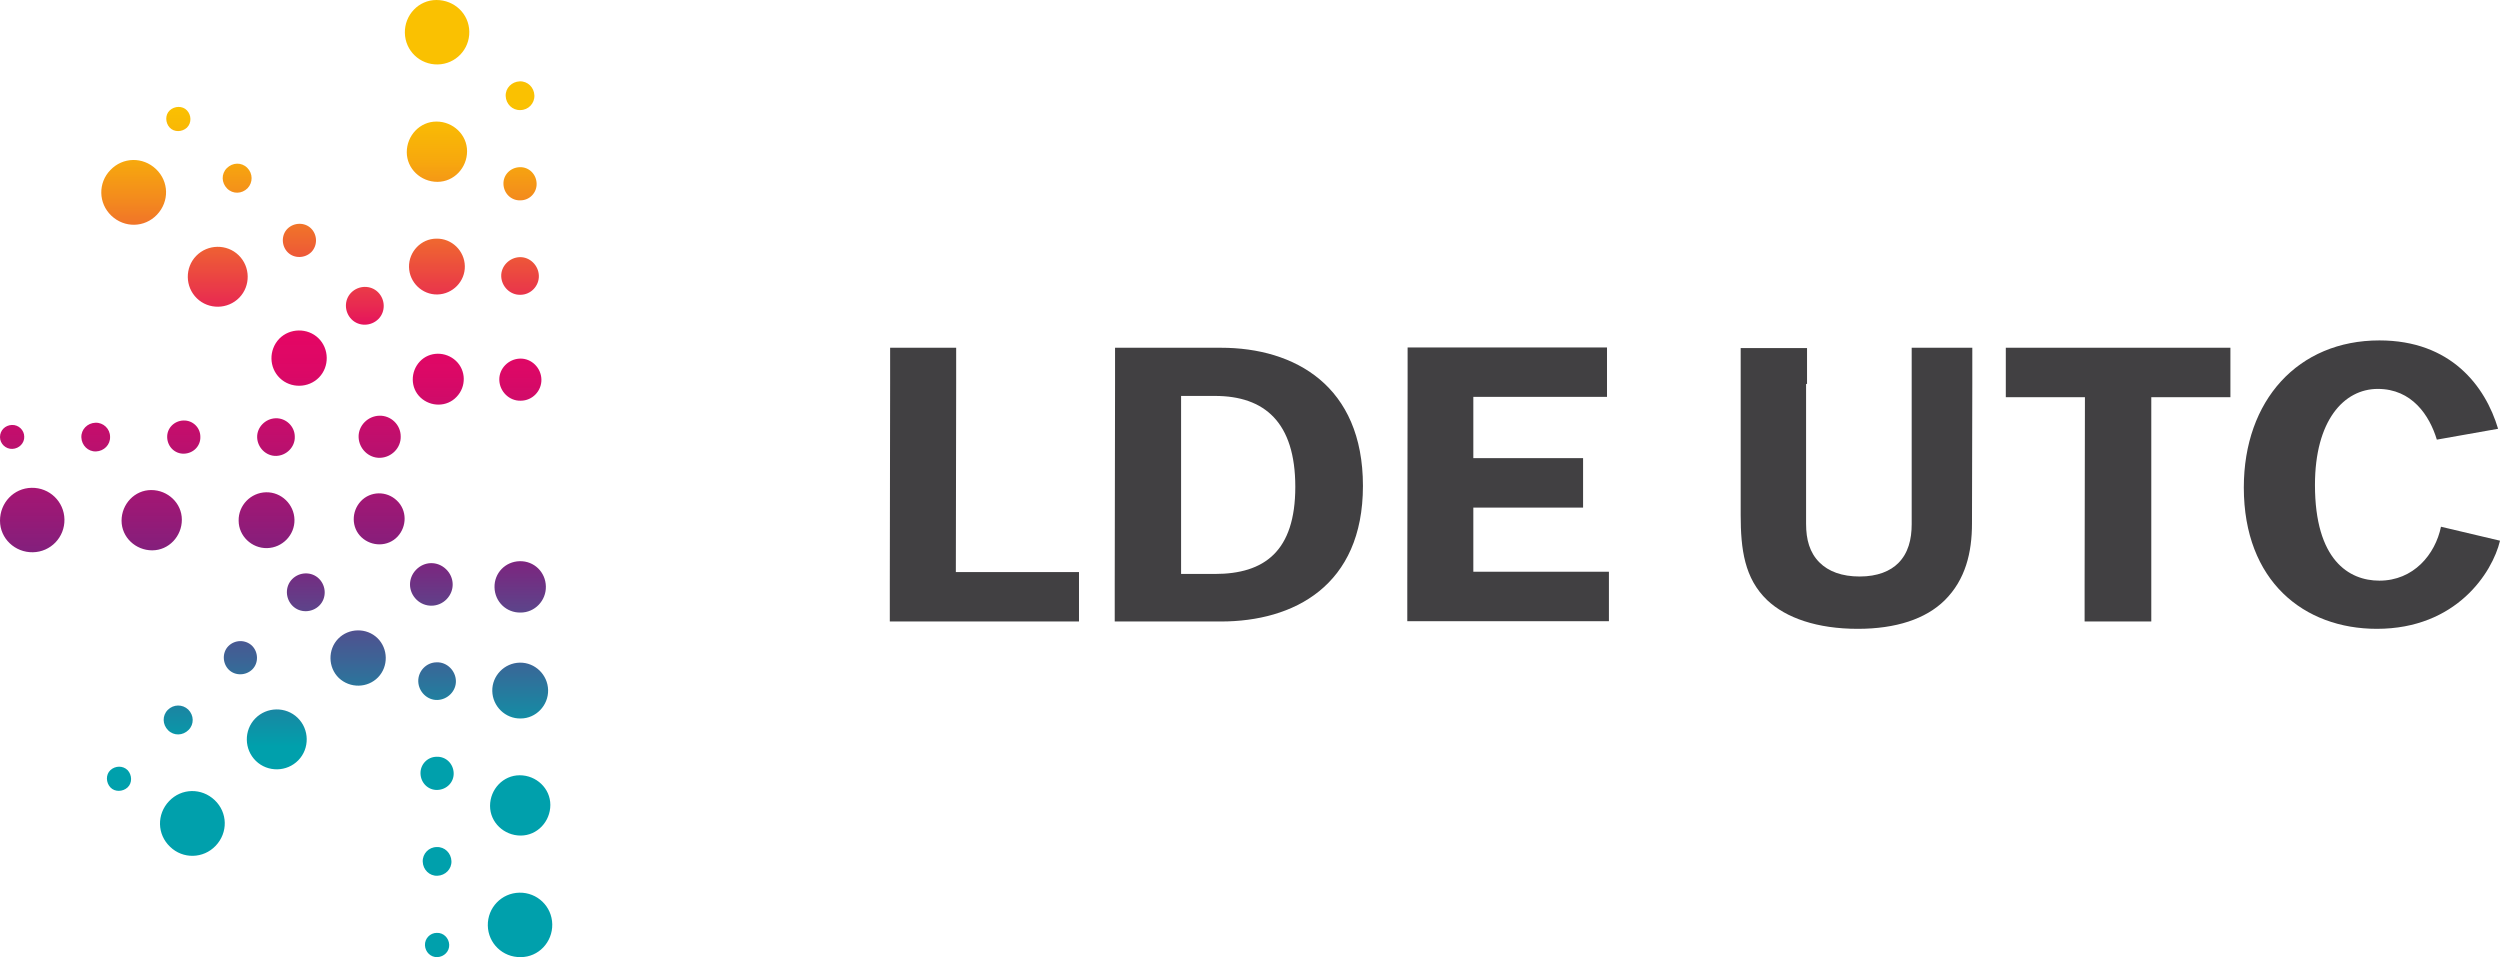 <?xml version="1.0" encoding="UTF-8"?>
<svg id="Layer_1" xmlns="http://www.w3.org/2000/svg" xmlns:xlink="http://www.w3.org/1999/xlink" version="1.1" viewBox="0 0 78.36 30">
  <!-- Generator: Adobe Illustrator 29.2.1, SVG Export Plug-In . SVG Version: 2.1.0 Build 116)  -->
  <defs>
    <style>
      .st0 {
        fill: #414042;
      }

      .st1 {
        fill: url(#linear-gradient);
      }
    </style>
    <linearGradient id="linear-gradient" x1="-3350.14" y1="-65.08" x2="-3320.14" y2="-65.08" gradientTransform="translate(73.74 3350.14) rotate(90) scale(1 -1)" gradientUnits="userSpaceOnUse">
      <stop offset=".11" stop-color="#fac101"/>
      <stop offset=".13" stop-color="#f9ba04"/>
      <stop offset=".17" stop-color="#f7a70e"/>
      <stop offset=".21" stop-color="#f3891e"/>
      <stop offset=".26" stop-color="#ee5f34"/>
      <stop offset=".32" stop-color="#e82951"/>
      <stop offset=".35" stop-color="#e40664"/>
      <stop offset=".39" stop-color="#db0866"/>
      <stop offset=".45" stop-color="#c30e6c"/>
      <stop offset=".53" stop-color="#9c1875"/>
      <stop offset=".58" stop-color="#81207d"/>
      <stop offset=".69" stop-color="#3c6496"/>
      <stop offset=".78" stop-color="#00a0ac"/>
    </linearGradient>
  </defs>
  <g>
    <path class="st0" d="M27.89,19.48v-1.13s.01-6.32.01-6.32v-1.13s2.07,0,2.07,0v1.13s-.01,5.9-.01,5.9h3.86v1.55h-5.94Z"/>
    <path class="st0" d="M34.94,10.9h3.33c2.31,0,4.45,1.19,4.45,4.33s-2.18,4.25-4.45,4.25h-3.33v-1.13s.01-6.32.01-6.32v-1.13ZM37.02,17.99h1.06c1.55,0,2.52-.71,2.52-2.73s-.96-2.85-2.52-2.85h-1.06v5.59Z"/>
    <path class="st0" d="M49.62,15.91h-3.44v2.01h4.25v1.55h-6.32v-1.13s.01-6.32.01-6.32v-1.13s6.25,0,6.25,0v1.55h-4.19v1.92h3.44v1.55Z"/>
    <path class="st0" d="M56.61,12.03v4.39c0,.49.11.9.42,1.21.28.28.7.44,1.26.44s.96-.17,1.21-.42c.31-.31.42-.74.42-1.22v-5.53s1.9,0,1.9,0v1.13s-.01,4.38-.01,4.38c0,.9-.2,1.76-.86,2.41-.59.58-1.52.89-2.72.89-1.27,0-2.25-.34-2.84-.9-.71-.68-.83-1.59-.83-2.67v-5.23s2.08,0,2.08,0v1.13Z"/>
    <path class="st0" d="M67.43,12.45v7.03s-2.09,0-2.09,0v-1.13s.01-5.9.01-5.9h-2.48v-1.55h7.04v1.55h-2.48Z"/>
    <path class="st0" d="M78.36,16.95c-.24,1-1.37,2.76-3.86,2.76-2.28,0-4.17-1.49-4.17-4.43,0-2.73,1.7-4.61,4.25-4.61,2.24,0,3.32,1.43,3.72,2.77l-1.92.34c-.23-.76-.78-1.59-1.85-1.59s-1.97,1-1.97,3.01c0,2.35,1.06,3,2.02,3,1.07,0,1.75-.82,1.93-1.69l1.86.44Z"/>
  </g>
  <path class="st1" d="M7.48,16.32c0,.48.41.87.89.86s.87-.41.86-.89-.41-.87-.89-.86-.87.41-.86.89ZM3.81,16.32c0,.52.44.93.96.93s.93-.44.93-.96-.44-.93-.96-.93-.93.44-.93.96ZM0,16.32c0,.56.47,1,1.03.99s1-.47.99-1.03-.47-1-1.03-.99S0,15.76,0,16.32ZM.76,13.69c0-.21-.18-.38-.39-.37S0,13.49,0,13.7s.18.38.39.37.38-.18.37-.39ZM3.45,13.69c0-.25-.21-.45-.46-.44s-.45.21-.44.46.21.45.46.44.45-.21.44-.46ZM6.28,13.69c0-.29-.24-.52-.53-.51s-.52.24-.51.53.24.52.53.51.52-.24.51-.53ZM9.24,13.69c0-.33-.28-.59-.6-.58s-.59.28-.58.6.28.59.6.58.59-.28.58-.6ZM12.56,13.68c0-.37-.31-.66-.67-.65s-.66.31-.65.67.31.66.67.65.66-.31.65-.67ZM16.31,3.45c.25,0,.45-.21.44-.46s-.21-.45-.46-.44-.45.21-.44.46.21.45.46.44ZM16.31,6.28c.29,0,.52-.24.51-.53s-.24-.52-.53-.51-.52.24-.51.53.24.52.53.51ZM16.31,9.24c.33,0,.59-.28.58-.6s-.28-.59-.6-.58-.59.28-.58.6.28.59.6.58ZM16.32,12.56c.37,0,.66-.31.65-.67s-.31-.66-.67-.65-.66.31-.65.67.31.66.67.65ZM16.32,19.2c.44,0,.8-.37.79-.82s-.37-.8-.82-.79-.8.37-.79.82.37.8.82.79ZM16.32,22.52c.48,0,.87-.41.86-.89s-.41-.87-.89-.86-.87.41-.86.89.41.87.89.86ZM16.32,26.19c.52,0,.93-.44.93-.96s-.44-.93-.96-.93-.93.44-.93.96.44.93.96.93ZM16.32,30c.56,0,1-.47.99-1.03s-.47-1-1.03-.99-1,.47-.99,1.03.47,1,1.03.99ZM13.69,29.24c-.21,0-.38.18-.37.39s.18.38.39.37.38-.18.37-.39-.18-.38-.39-.37ZM13.69,26.55c-.25,0-.45.21-.44.46s.21.45.46.44.45-.21.44-.46-.21-.45-.46-.44ZM13.69,23.72c-.29,0-.52.24-.51.53s.24.52.53.51.52-.24.51-.53-.24-.52-.53-.51ZM13.69,20.76c-.33,0-.59.28-.58.6s.28.59.6.58.59-.28.58-.6-.28-.59-.6-.58ZM13.68,7.48c-.48,0-.87.41-.86.89s.41.87.89.86.87-.41.86-.89-.41-.87-.89-.86ZM13.68,3.81c-.52,0-.93.44-.93.96s.44.93.96.93.93-.44.93-.96-.44-.93-.96-.93ZM13.68,0c-.56,0-1,.47-.99,1.03s.47,1,1.03.99,1-.47.99-1.03S14.24,0,13.68,0ZM13.06,18.8c.26.25.68.25.94-.02s.25-.68-.02-.94-.68-.25-.94.02-.25.68.02.94ZM10.62,21.25c.35.33.9.32,1.23-.02s.32-.9-.02-1.23-.9-.32-1.23.02-.32.9.02,1.23ZM8.02,23.85c.37.36.97.35,1.33-.02s.35-.97-.02-1.33-.97-.35-1.33.02-.35.97.02,1.33ZM5.33,26.54c.4.39,1.04.38,1.43-.03s.38-1.04-.03-1.43-1.04-.38-1.43.03-.38,1.04.03,1.43ZM4,24.14c-.15-.15-.39-.14-.54,0s-.14.39,0,.54.39.14.54,0,.14-.39,0-.54ZM5.9,22.24c-.18-.17-.46-.17-.64.01s-.17.46.01.64.46.17.64-.01.17-.46-.01-.64ZM7.9,20.24c-.21-.2-.54-.19-.74.01s-.19.54.01.74.54.19.74-.01.19-.54-.01-.74ZM10,18.14c-.23-.23-.61-.22-.84.01s-.22.61.01.84.61.22.84-.01.22-.61-.01-.84ZM12.44,15.69c-.32-.31-.83-.3-1.13.02s-.3.83.02,1.13.83.3,1.13-.02.3-.83-.02-1.13ZM5.86,4c.15-.15.14-.39,0-.54s-.39-.14-.54,0-.14.39,0,.54.39.14.54,0ZM7.76,5.9c.17-.18.17-.46-.01-.64s-.46-.17-.64.01-.17.46.01.64.46.17.64-.01ZM9.76,7.9c.2-.21.19-.54-.01-.74s-.54-.19-.74.01-.19.54.01.74.54.19.74-.01ZM11.86,10c.23-.23.22-.61-.01-.84s-.61-.22-.84.01-.22.61.01.84.61.22.84-.01ZM14.31,12.44c.31-.32.3-.83-.02-1.13s-.83-.3-1.13.02-.3.83.02,1.13.83.3,1.13-.02ZM8.75,10.62c-.33.35-.32.9.02,1.23s.9.32,1.23-.02.32-.9-.02-1.23-.9-.32-1.23.02ZM6.15,8.02c-.36.37-.35.97.02,1.33s.97.35,1.33-.02.35-.97-.02-1.33-.97-.35-1.33.02ZM3.46,5.33c-.39.4-.38,1.04.03,1.43s1.04.38,1.43-.03.38-1.04-.03-1.43-1.04-.38-1.43.03Z"/>
</svg>